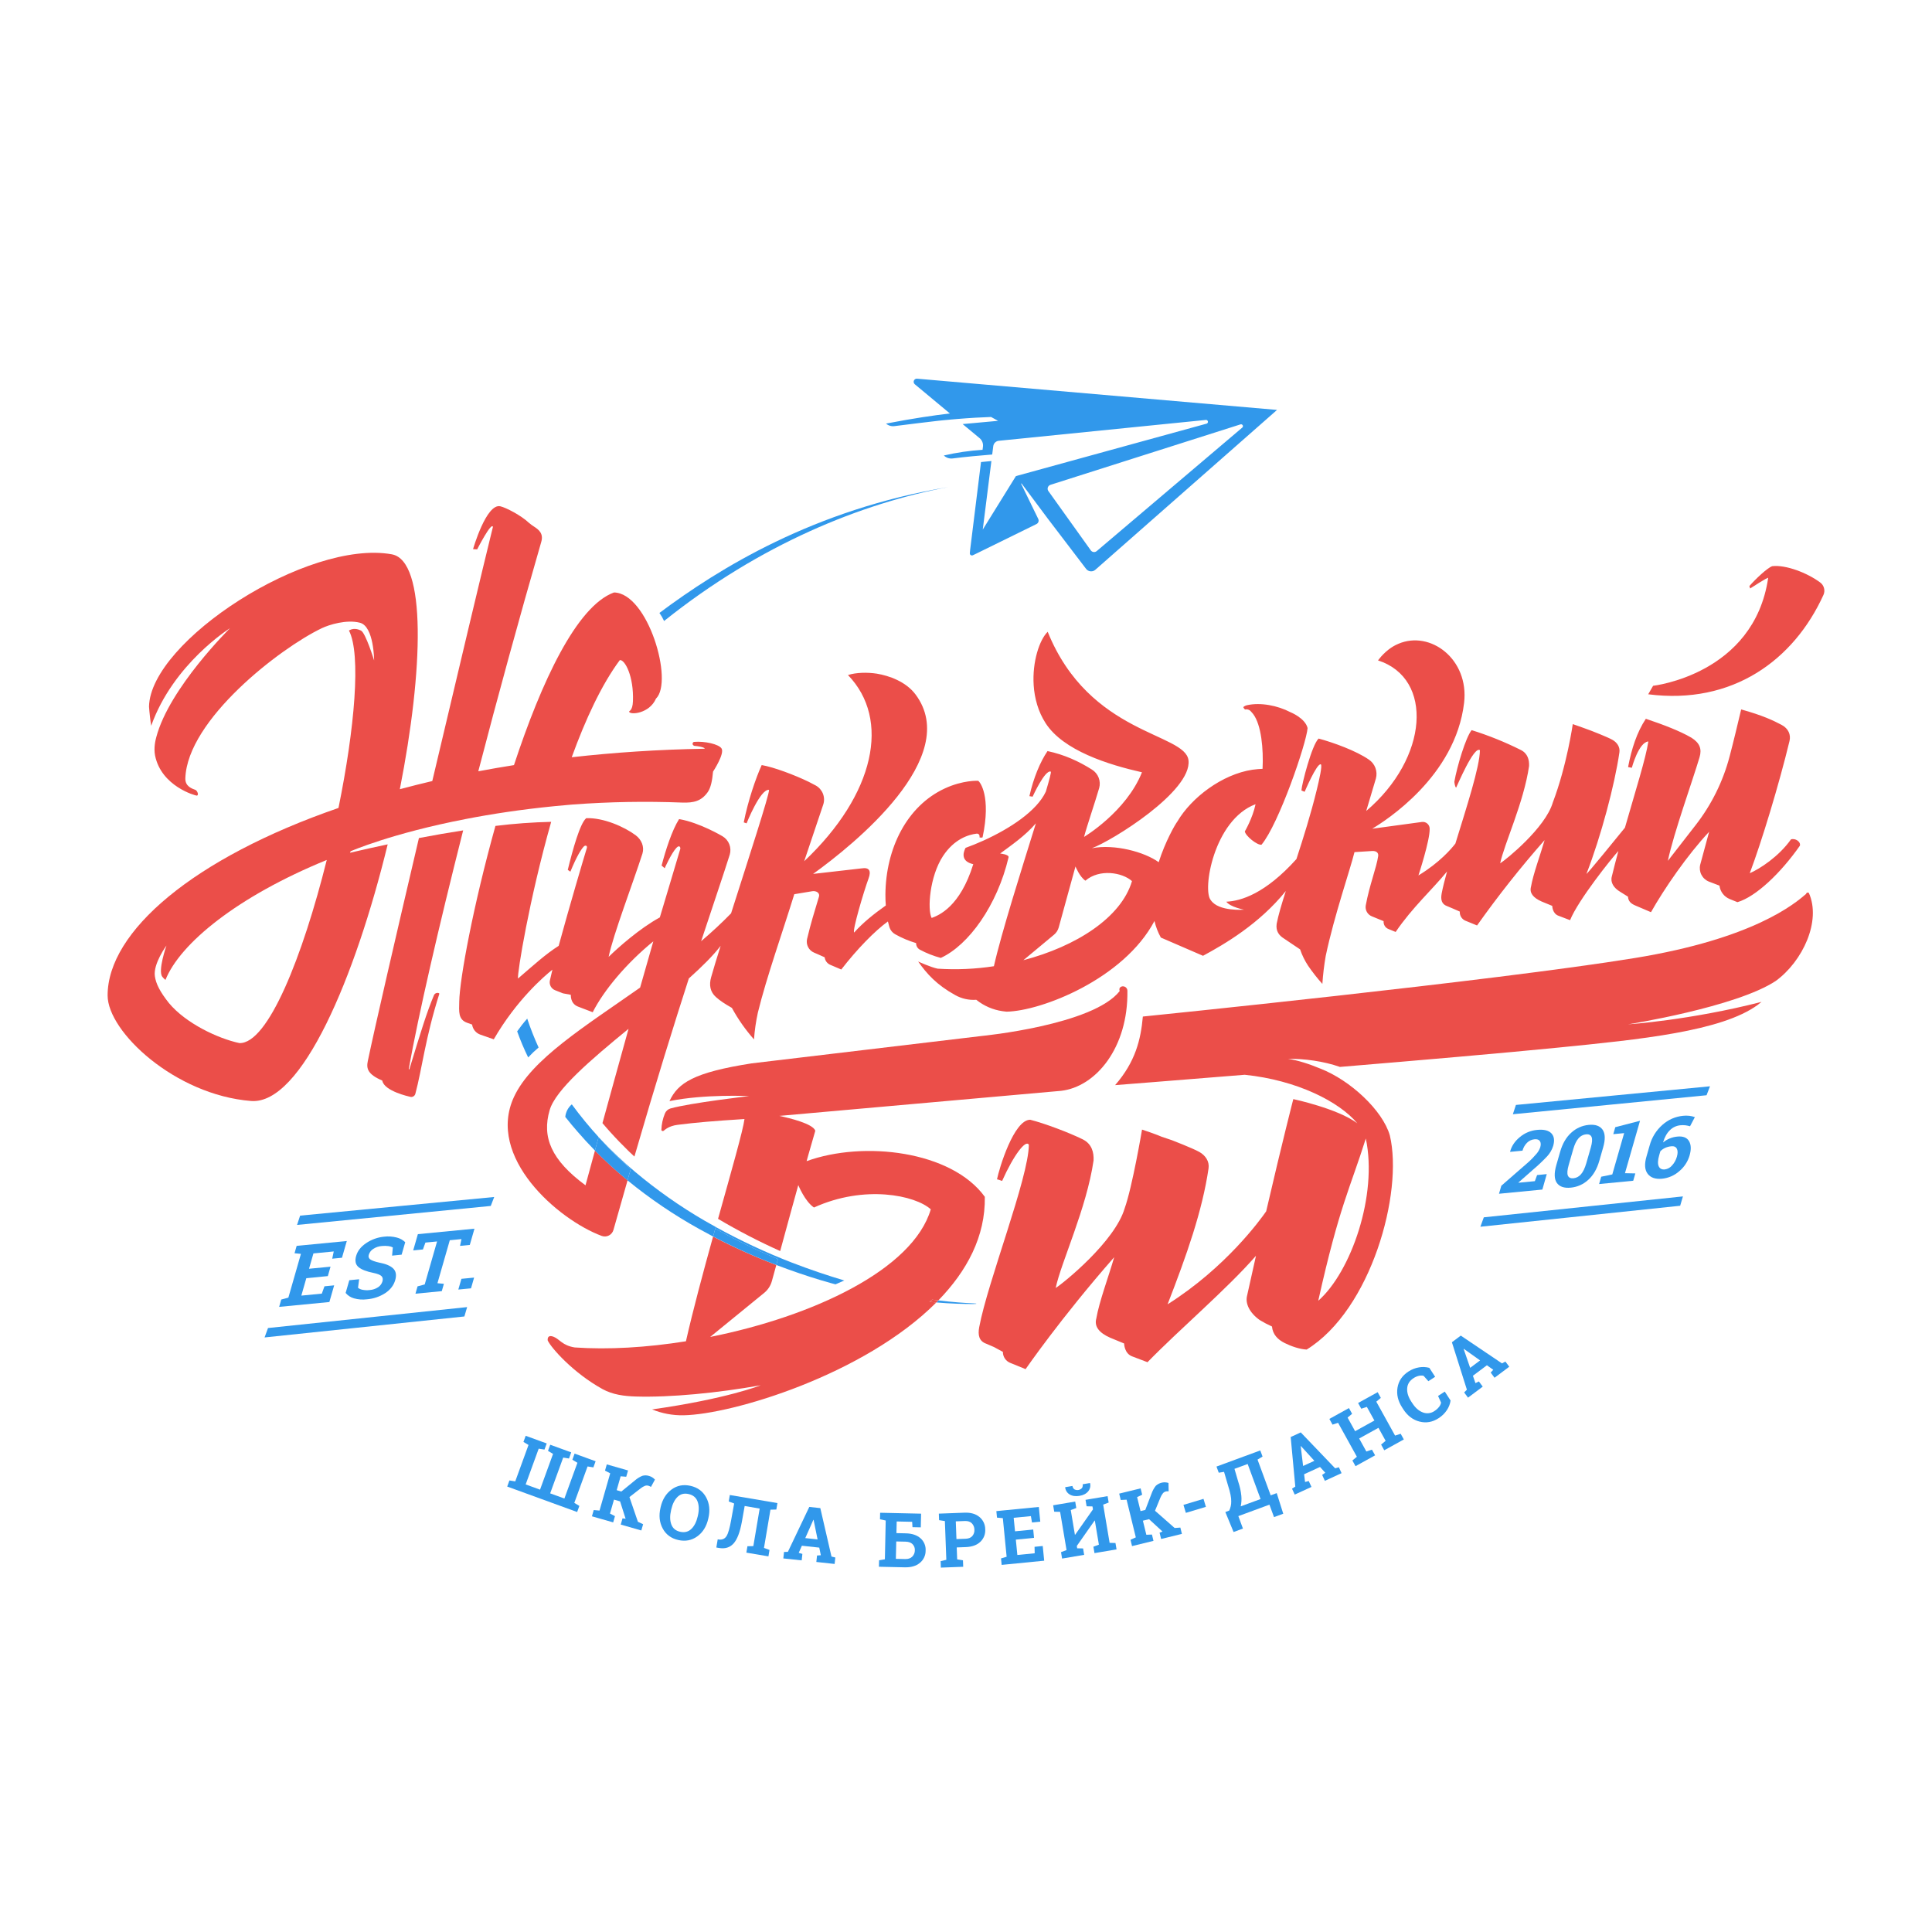 <?xml version="1.0" encoding="UTF-8"?> <svg xmlns="http://www.w3.org/2000/svg" width="360" height="360" viewBox="0 0 360 360" fill="none"> <path d="M339.151 108.524C339.504 108.778 339.759 109.145 339.874 109.565C339.99 109.984 339.959 110.43 339.787 110.829C334.257 123.008 322.818 131.391 307.12 129.369L307.392 128.894L307.504 128.702L307.595 128.543L308.033 127.787C308.033 127.787 326.816 125.699 329.471 107.697C329.548 107.413 326.116 109.654 326.116 109.654L325.97 109.208C327.109 107.901 329.305 105.827 330.227 105.498C332.765 105.203 336.761 106.749 339.151 108.524Z" fill="#EB4E49"></path> <path d="M337.048 166.374C339.406 171.594 335.923 179.122 330.875 182.792C323.468 187.682 303.355 190.872 303.355 190.872C303.355 190.872 314.848 190.12 328.237 186.685C328.013 186.865 327.781 187.058 327.535 187.238C320.808 192.181 305.616 193.685 290.33 195.206C280.186 196.216 264.499 197.57 249.676 198.806C246.616 197.726 242.945 197.249 239.995 197.296C241.865 197.575 244.009 198.275 246.013 199.112C251.593 201.272 257.637 206.899 258.973 211.558C261.53 222.239 255.475 244.091 243.476 251.471C242.134 251.402 240.578 250.846 239.398 250.263C238.06 249.599 237.157 248.643 237.014 247.174C236.229 246.822 235.466 246.42 234.73 245.972C232.826 244.624 232.05 242.912 232.351 241.54C232.936 238.9 233.497 236.386 234.034 233.996C228.526 240.296 219.869 247.615 213.818 253.827L211.048 252.774C209.471 252.254 209.462 250.337 209.462 250.337L206.87 249.268C204.807 248.357 203.864 247.18 204.283 245.668C204.807 242.582 206.594 237.809 207.611 234.265C197.639 245.615 191.159 255.06 191.102 255.119L188.222 253.944C187.818 253.779 187.474 253.495 187.234 253.131C186.993 252.767 186.869 252.339 186.875 251.903L185.218 251.003L183.778 250.384C182.446 249.916 182.177 248.803 182.464 247.286C184.055 238.775 191.665 219.497 191.712 213.313C191.15 212.267 188.879 215.235 186.731 220.05C185.97 219.767 185.806 219.748 185.774 219.762C186.173 217.757 188.906 208.647 191.964 208.647C194.624 209.32 199.164 211.023 201.754 212.301C203.462 213.154 203.844 214.749 203.77 216.236C202.463 225.203 197.724 235.172 196.712 239.996C198.172 239.08 207.75 231.334 209.563 225.158C210.988 221.198 212.803 210.483 212.803 210.483C213.685 210.764 215.733 211.487 216.458 211.817L218.365 212.458C218.365 212.458 222.233 213.95 223.473 214.646C224.636 215.298 225.385 216.425 225.197 217.706C224.029 225.671 221.12 233.869 217.562 243.041C228.414 236.189 234.869 227.254 235.933 225.715C239.027 212.368 240.989 204.802 240.989 204.802C240.989 204.802 249.314 206.577 252.914 209.313C249.573 205.303 241.723 201.28 231.935 200.268C218.122 201.389 207.786 202.198 207.786 202.198C211.55 197.878 212.57 193.754 212.954 189.418C212.954 189.418 278.33 182.801 304.631 178.513C326.723 174.913 334.403 168.406 336.522 166.585C336.666 166.234 336.882 166.293 337.048 166.374ZM245.638 242.377C251.758 237.001 256.744 222.664 254.498 212.148C251.576 221.44 249.575 224.696 245.638 242.377Z" fill="#EB4E49"></path> <path d="M134.28 176.247C132.874 178.081 130.788 180.144 128.352 182.324C125.627 190.773 122.279 201.519 118.213 215.507C117.873 215.192 117.536 214.878 117.201 214.556C116.033 213.42 114.888 212.243 113.781 211.017C113.288 210.477 112.773 209.882 112.26 209.277C113.675 204.129 115.403 197.858 117.12 191.707C110.077 197.467 103.53 203.067 102.425 206.84C100.936 211.908 102.724 216.158 109.099 220.865C109.099 220.865 109.785 218.345 110.865 214.385C111.783 215.318 112.718 216.221 113.67 217.094C114.555 217.908 115.455 218.696 116.37 219.459C116.55 219.618 116.748 219.776 116.938 219.931C116.091 222.872 115.215 225.952 114.31 229.171C114.249 229.393 114.142 229.601 113.996 229.78C113.85 229.96 113.669 230.107 113.464 230.213C113.258 230.319 113.033 230.381 112.802 230.395C112.572 230.41 112.341 230.376 112.123 230.297C103.964 227.261 90.559 215.609 95.774 204.392C99.014 197.404 108.869 191.338 119.275 184.023C120.159 180.896 120.996 177.96 121.735 175.408C116.724 179.49 112.5 184.547 110.444 188.613L107.713 187.569C106.983 187.288 106.36 186.651 106.358 185.367L104.896 185.094L103.435 184.514C103.091 184.38 102.804 184.13 102.625 183.807C102.446 183.483 102.385 183.108 102.454 182.745C102.569 182.192 102.733 181.485 102.933 180.682C101.356 181.942 96.246 186.341 92.005 193.662L89.512 192.791C89.108 192.651 88.751 192.403 88.479 192.073C88.208 191.744 88.032 191.345 87.973 190.922V190.91L87.073 190.591C85.327 189.984 85.545 188.467 85.573 186.647C85.642 182.421 88.203 168.635 92.316 153.898C95.764 153.471 99.231 153.217 102.704 153.137C98.577 167.717 96.384 181.292 96.516 182.34C99.565 179.723 101.631 177.818 104.101 176.243C106.03 169.144 108.86 159.582 109.355 157.991C109.465 157.521 109.04 157.471 108.784 157.732C108.342 158.18 107.478 159.501 106.282 162.423C106.282 162.423 105.796 162.092 105.796 162.088C106.714 158.342 108.066 153.426 109.234 152.456C112.447 152.334 116.359 154.076 118.449 155.637C119.548 156.454 120.097 157.797 119.709 159.057C117.93 164.595 114.267 174.146 113.409 178.299C115.137 176.6 119.194 172.991 122.949 170.946C122.949 170.946 123.787 168.136 124.61 165.4C125.231 163.337 126.009 160.742 126.756 158.2C126.829 157.941 126.64 157.345 126.036 157.989C125.091 158.987 123.85 161.786 123.85 161.786C123.671 161.609 123.48 161.444 123.278 161.292C124.016 158.466 125.206 154.724 126.538 152.625C130.379 153.277 134.638 155.828 134.638 155.828C135.209 156.168 135.651 156.689 135.894 157.308C136.137 157.927 136.167 158.61 135.979 159.248C134.697 163.312 132.948 168.397 130.645 175.383C132.58 173.734 134.456 172.008 136.225 170.188C139.516 159.861 143.375 148.021 143.298 147.18C141.678 146.959 139.113 153.419 139.113 153.419L138.587 153.239C139.368 149.24 140.835 144.974 141.93 142.56C144.19 142.943 148.05 144.405 150.654 145.661L152.01 146.369C152.612 146.704 153.08 147.236 153.336 147.876C153.591 148.516 153.618 149.225 153.412 149.882L149.85 160.479C163.067 147.987 165.983 134.019 158.005 125.784C159.514 125.301 161.62 125.256 163.375 125.525C165.672 125.904 168.804 127.008 170.586 129.386C179.35 141.066 159.125 157.367 151.506 162.842L160.506 161.814C162.018 161.562 162.352 162.293 161.845 163.683C160.945 166.134 158.799 173.39 159.154 173.763C160.833 171.894 162.873 170.264 165.058 168.723C165.006 168.075 164.977 167.396 164.984 166.673C165.051 158.099 168.971 150.203 176.022 146.928C179.469 145.323 182.264 145.488 182.264 145.488C182.59 145.658 184.728 148.343 183.087 156.029C183.054 156.046 183.02 156.058 182.984 156.065C182.831 156.096 182.672 156.086 182.523 156.036C182.615 155.316 182.068 155.325 181.983 155.336C180.498 155.516 177.832 156.301 175.712 159.516C173.221 163.296 172.774 169.513 173.601 171.05C174.943 170.553 178.887 168.982 181.355 161.03C179.08 160.513 179.409 158.983 179.915 157.989C180.995 157.599 182.109 157.145 183.24 156.636C188.143 154.418 193.194 151.135 194.877 147.504C195.544 145.265 195.913 143.861 195.802 143.782C194.722 143.357 192.411 148.449 192.411 148.449L191.815 148.35C192.565 144.983 193.824 141.957 195.19 139.953C198.329 140.616 201.022 141.856 203.47 143.402C204.035 143.753 204.472 144.278 204.715 144.897C204.957 145.517 204.993 146.199 204.816 146.84C204.021 149.578 202.518 153.954 201.997 155.946C201.997 155.946 209.856 151.266 212.787 143.906C206.548 142.495 198.142 139.881 194.833 134.75C194.149 133.682 193.618 132.524 193.257 131.308C192.903 130.127 192.686 128.908 192.61 127.677C192.326 123.289 193.71 119.181 195.222 117.722C203.014 137.01 220.863 136.515 221.459 141.676C222.123 147.436 207.192 156.692 203.446 158.056C207.689 157.224 213.3 158.762 215.906 160.659C217.134 156.792 218.982 153.596 219.378 153.088C222.012 148.599 227.741 144.268 233.384 143.426C233.998 143.341 234.756 143.276 235.26 143.26C235.44 139.577 235.044 135.092 233.506 133.045C233.326 132.849 233.164 132.624 232.966 132.435C232.834 132.323 232.676 132.243 232.507 132.203C232.338 132.162 232.162 132.162 231.993 132.203C231.847 132.086 231.734 131.933 231.665 131.76C231.869 131.578 232.117 131.454 232.385 131.4C234.905 130.845 238.062 131.468 240.429 132.696C240.429 132.696 243.192 133.792 243.651 135.662C243.423 138.593 238.251 153.601 235.065 157.397C234.293 157.554 232.057 155.75 231.957 154.92C231.957 154.92 233.397 152.483 233.955 149.853C226.148 152.773 223.988 165.956 225.621 167.738C227.079 169.898 231.813 169.502 231.813 169.502C231.813 169.502 229.293 169.05 228.499 168.019C231.256 167.893 235.765 166.523 241.57 160.076C242.868 156.096 244.27 151.65 245.365 147.152C245.8 145.366 246.456 142.522 246.101 142.419C245.37 142.203 243.1 147.54 243.1 147.54L242.501 147.296C242.548 146.18 244.44 138.789 245.707 137.619C248.457 138.362 252.698 139.896 255.067 141.539C255.627 141.916 256.055 142.459 256.29 143.092C256.525 143.725 256.556 144.416 256.377 145.067L254.577 151.113C266.162 141.278 267.195 126.414 256.77 123.055C256.827 122.978 256.887 122.904 256.95 122.828C257.472 122.155 258.077 121.551 258.75 121.028C259.301 120.598 259.906 120.242 260.55 119.97C266.524 117.396 273.769 122.834 272.813 130.961C271.193 144.702 258.159 152.935 255.697 154.42L264.958 153.16C265.137 153.136 265.32 153.151 265.493 153.203C265.667 153.256 265.827 153.345 265.963 153.464C266.1 153.583 266.209 153.73 266.284 153.895C266.359 154.06 266.398 154.239 266.398 154.42C266.468 156.56 264.303 163.125 264.303 163.125C268.263 160.731 270.478 158.114 271.191 157.185C273.259 150.456 275.74 142.855 275.761 139.786C274.638 138.927 271.474 146.55 271.323 146.775C271.051 146.509 271 145.656 271 145.652C271.477 142.905 273.114 137.388 274.219 136.051C277.367 137.034 280.431 138.27 283.381 139.746C284.682 140.398 284.974 141.613 284.918 142.749C283.921 149.589 280.305 157.194 279.534 160.869C280.647 160.169 287.953 154.263 289.337 149.551C291.969 142.623 293.063 134.926 293.063 134.926C293.738 135.138 296.542 136.177 296.542 136.177C296.542 136.177 299.494 137.316 300.441 137.849C301.327 138.344 301.899 139.205 301.755 140.189C300.866 146.266 298.335 155.81 295.623 162.806C295.443 163.265 301.615 155.666 302.783 154.226C304.75 147.351 306.685 141.266 307.144 138.161C305.344 138.296 304.066 143.064 304.066 143.064C304.066 143.064 303.37 142.938 303.37 142.934C304.014 139.543 305.006 136.454 306.678 133.934C310.001 135.052 313.021 136.206 315.18 137.466C316.756 138.463 317.138 139.579 316.683 141.116C315.354 145.589 311.873 155.201 310.78 160.407L315.964 153.736C318.91 149.952 321.059 145.61 322.281 140.972C323.02 138.168 323.721 135.212 324.441 132.19C328.473 133.311 330.431 134.255 331.972 135.07C333.241 135.743 333.734 136.892 333.448 138.083C331.479 146.235 328.228 156.913 326.043 162.711C327.913 161.897 331.443 159.62 333.718 156.411C334.508 156.13 335.592 156.846 335.383 157.583C331.821 162.675 327.205 167.083 323.746 168.107L322.306 167.522C321.797 167.315 321.353 166.977 321.019 166.542C320.684 166.106 320.471 165.59 320.401 165.045V165.027L318.42 164.268C317.818 164.024 317.324 163.572 317.029 162.995C316.733 162.417 316.656 161.752 316.81 161.121L318.472 154.991C314.413 159.311 310.087 165.623 307.636 169.972L304.738 168.734C303.924 168.393 303.402 167.951 303.355 167.085C303.355 167.085 302.275 166.404 301.915 166.185C300.7 165.465 300.036 164.439 300.339 163.319C300.72 161.733 301.134 160.148 301.561 158.573C300.301 159.924 294.058 167.735 292.561 171.461L290.449 170.656C289.245 170.26 289.238 168.797 289.238 168.797L287.258 167.983C285.685 167.288 284.965 166.392 285.278 165.238C285.678 162.882 287.04 159.242 287.816 156.54C283.343 161.617 279.141 166.927 275.229 172.447L273.025 171.547C272.704 171.403 272.435 171.164 272.254 170.863C272.073 170.561 271.988 170.211 272.012 169.86L270.752 169.308L269.64 168.84C268.626 168.48 268.421 167.634 268.635 166.476C268.849 165.35 269.202 163.956 269.636 162.389C266.9 165.742 263.136 169.117 260.06 173.657L258.706 173.104C258.422 172.99 258.183 172.787 258.022 172.525C257.862 172.264 257.79 171.958 257.817 171.653V171.644L255.623 170.744C255.234 170.588 254.909 170.305 254.702 169.94C254.495 169.576 254.417 169.152 254.482 168.737C255.186 164.892 256.485 161.703 256.804 159.512C256.892 158.888 256.444 158.537 255.688 158.571L252.387 158.78C251.632 161.906 248.607 170.615 247.03 178.117C246.729 179.845 246.52 181.587 246.403 183.337C245.445 182.264 244.555 181.131 243.741 179.944C243.119 178.998 242.619 177.976 242.254 176.904L239.229 174.868C238.345 174.317 237.691 173.513 237.889 172.127C238.185 170.575 238.807 168.483 239.592 166.028C234.648 172.17 228.168 175.937 224.163 178.099L216.307 174.701C215.769 173.732 215.369 172.692 215.119 171.612C209.412 182.412 194.031 188.406 187.547 188.51C187.291 188.484 187.038 188.453 186.786 188.418C185.01 188.161 183.336 187.434 181.936 186.312L181.92 186.296C180.55 186.395 179.18 186.089 177.982 185.416C174.533 183.508 172.702 181.465 171.082 179.163C171.082 179.163 173.408 180.228 174.711 180.497C178.213 180.726 181.729 180.574 185.198 180.041C186.597 173.831 190.384 161.888 193.023 153.412C191.023 155.752 188.37 157.552 186.363 159.039C186.363 159.039 188.06 159.201 187.929 159.759C185.821 168.703 180.493 176.115 175.303 178.493C173.946 178.135 172.636 177.619 171.399 176.956C171.182 176.836 171.002 176.659 170.879 176.443C170.756 176.227 170.695 175.982 170.703 175.734C169.351 175.331 168.048 174.781 166.816 174.092C166.301 173.811 165.914 173.34 165.736 172.78C165.636 172.451 165.538 172.089 165.448 171.7C163.026 173.448 159.728 176.816 156.758 180.655L154.652 179.755C154.384 179.629 154.153 179.436 153.98 179.196C153.808 178.955 153.699 178.674 153.666 178.38L152.46 177.84L151.693 177.509C151.213 177.307 150.819 176.943 150.58 176.48C150.34 176.018 150.271 175.486 150.382 174.978C151.183 171.639 151.603 170.462 152.607 167.058C152.809 166.379 152.067 165.947 151.358 166.064L148.003 166.624C145.897 173.464 142.804 182.172 141.217 188.687C140.857 190.33 140.616 191.998 140.497 193.676C138.907 191.881 137.525 189.912 136.377 187.806C135.021 187.031 134.193 186.492 133.398 185.781C132.337 184.838 132.085 183.553 132.516 182.068C132.958 180.498 133.57 178.491 134.28 176.247ZM210.936 164.187C209.104 162.533 204.829 161.865 202.251 164.102C201.171 163.382 200.399 161.453 200.399 161.453C199.931 163.091 198.016 170.177 197.28 172.805C197.134 173.337 196.83 173.811 196.407 174.164L190.693 178.92C200.509 176.344 208.913 171 210.929 164.181L210.936 164.187Z" fill="#EB4E49"></path> <path d="M318.632 202.416L317.991 204.084L281.899 207.623L282.47 205.89L318.632 202.416Z" fill="#3198EB"></path> <path d="M315.815 208.156L314.915 209.86C314.63 209.78 314.34 209.72 314.046 209.68C313.725 209.645 313.402 209.645 313.081 209.68C312.362 209.754 311.689 210.072 311.175 210.58C310.61 211.117 310.186 211.867 309.902 212.83L309.915 212.865C310.273 212.566 310.674 212.324 311.105 212.145C311.564 211.952 312.049 211.831 312.545 211.785C313.601 211.682 314.327 211.965 314.721 212.625C315.115 213.286 315.153 214.18 314.831 215.298C314.499 216.45 313.827 217.475 312.903 218.239C312.011 219.028 310.894 219.516 309.71 219.634C308.463 219.754 307.563 219.445 307.01 218.707C306.457 217.969 306.39 216.887 306.81 215.46L307.382 213.462C307.779 211.958 308.616 210.607 309.787 209.583C310.846 208.64 312.176 208.056 313.587 207.915C313.985 207.87 314.386 207.87 314.784 207.915C315.135 207.959 315.481 208.039 315.815 208.156ZM312.46 215.548C312.643 214.918 312.643 214.422 312.46 214.06C312.28 213.7 311.931 213.541 311.432 213.592C311.024 213.626 310.625 213.73 310.253 213.901C309.925 214.052 309.629 214.264 309.38 214.526L309.161 215.284C308.903 216.184 308.875 216.857 309.073 217.309C309.271 217.761 309.656 217.96 310.217 217.906C310.75 217.834 311.235 217.563 311.576 217.149C311.992 216.691 312.294 216.143 312.46 215.548Z" fill="#3198EB"></path> <path d="M313.589 222.934L313.076 224.674L275.847 228.584L276.486 226.831L313.589 222.934Z" fill="#3198EB"></path> <path d="M305.592 208.843L302.789 218.608L304.722 218.648L304.33 220.014L297.969 220.63L298.361 219.265L300.428 218.837L302.636 211.142L300.613 211.334L300.986 210.033L305.592 208.843Z" fill="#3198EB"></path> <path d="M298.62 210.499C299.118 211.219 299.152 212.325 298.721 213.817L298.001 216.324C297.568 217.828 296.882 219.003 295.944 219.85C295.049 220.677 293.907 221.186 292.695 221.301C291.46 221.421 290.593 221.126 290.095 220.415C289.6 219.71 289.568 218.601 289.998 217.098L290.718 214.594C291.149 213.093 291.835 211.916 292.777 211.064C293.673 210.233 294.817 209.72 296.034 209.606C297.258 209.488 298.118 209.788 298.62 210.499ZM296.426 213.813C296.683 212.912 296.731 212.265 296.572 211.873C296.41 211.484 296.062 211.313 295.533 211.365C294.989 211.422 294.487 211.688 294.135 212.107C293.74 212.549 293.412 213.224 293.152 214.13L292.302 217.089C292.039 218.003 291.989 218.659 292.147 219.044C292.306 219.429 292.659 219.602 293.199 219.553C293.741 219.494 294.239 219.228 294.588 218.81C294.984 218.365 295.308 217.688 295.576 216.77L296.426 213.813Z" fill="#3198EB"></path> <path d="M289.069 211.169C289.591 211.709 289.707 212.489 289.418 213.509C289.193 214.24 288.805 214.911 288.282 215.471C287.46 216.341 286.589 217.165 285.674 217.937L282.936 220.35V220.386L285.996 220.093L286.417 218.957L288.217 218.777L287.395 221.657L279.316 222.438L279.747 220.948L284.704 216.628C285.284 216.116 285.825 215.562 286.324 214.97C286.626 214.618 286.858 214.211 287.006 213.771C287.141 213.293 287.121 212.913 286.941 212.636C286.761 212.358 286.423 212.241 285.931 212.29C285.401 212.334 284.904 212.566 284.531 212.945C284.13 213.353 283.842 213.858 283.694 214.41L281.388 214.634V214.589C281.652 213.564 282.252 212.664 283.188 211.889C284.106 211.113 285.242 210.641 286.439 210.537C287.672 210.42 288.54 210.629 289.069 211.169Z" fill="#3198EB"></path> <path d="M280.508 253.703L281.228 254.669L278.487 256.725L277.767 255.758L278.251 255.24L277.065 254.399L274.455 256.354L274.93 257.727L275.566 257.407L276.286 258.377L273.544 260.433L272.824 259.463L273.335 258.95L270.54 250.11L272.194 248.87L279.877 254.05L280.508 253.703ZM273.944 254.88L275.792 253.494L272.759 251.334L272.727 251.357L273.944 254.88Z" fill="#3198EB"></path> <path d="M269.213 259.303L270.293 260.97C270.201 261.61 269.965 262.222 269.604 262.759C269.202 263.363 268.676 263.874 268.061 264.26C266.931 264.997 265.75 265.207 264.517 264.892C263.282 264.58 262.267 263.812 261.47 262.579L261.29 262.296C260.491 261.07 260.199 259.83 260.404 258.576C260.609 257.321 261.283 256.322 262.42 255.579C263.023 255.175 263.706 254.905 264.422 254.787C265.059 254.679 265.713 254.711 266.337 254.878L267.417 256.547L266.157 257.366L265.257 256.354C264.964 256.297 264.661 256.302 264.37 256.369C264.016 256.456 263.681 256.604 263.38 256.808C262.645 257.288 262.254 257.923 262.206 258.712C262.158 259.502 262.416 260.325 262.98 261.18L263.174 261.475C263.732 262.336 264.383 262.905 265.126 263.184C265.485 263.323 265.874 263.371 266.257 263.322C266.64 263.273 267.005 263.13 267.318 262.905C267.631 262.706 267.908 262.456 268.137 262.165C268.332 261.932 268.464 261.653 268.52 261.355L267.962 260.116L269.213 259.303Z" fill="#3198EB"></path> <path d="M260.996 267.161L261.583 268.22L257.935 270.238L257.35 269.179L258.192 268.475L256.853 266.054L253.26 268.043L254.601 270.464L255.643 270.124L256.232 271.181L252.583 273.199L251.998 272.142L252.833 271.442L249.334 265.12L248.297 265.46L247.707 264.393L251.356 262.375L251.946 263.441L251.104 264.143L252.506 266.684L256.1 264.694L254.693 262.154L253.652 262.494L253.062 261.43L254.003 260.906L255.764 259.934L256.709 259.411L257.297 260.474L256.453 261.18L259.952 267.5L260.996 267.161Z" fill="#3198EB"></path> <path d="M249.48 273.402L249.982 274.502L246.867 275.929L246.363 274.828L246.946 274.426L245.967 273.346L243 274.707L243.18 276.147L243.866 275.967L244.372 277.069L241.254 278.494L240.75 277.396L241.36 277.002L240.5 267.77L242.377 266.906L248.787 273.6L249.48 273.402ZM244.914 272.2L242.404 269.449L242.368 269.467L242.815 273.163L244.914 272.2Z" fill="#3198EB"></path> <path d="M237.9 278.219L239.115 282.06L237.396 282.693L236.541 280.371L230.747 282.506L231.604 284.826L229.858 285.469L228.323 281.747L229.043 281.478C229.301 280.95 229.431 280.369 229.421 279.781C229.44 279.061 229.241 278.091 228.845 276.867L228.085 274.259L227.097 274.417L226.674 273.274L234.835 270.268L235.258 271.409L234.322 271.974L236.775 278.634L237.9 278.219ZM234.889 279.327L232.484 272.797L230.027 273.697L230.747 276.161C231.029 276.991 231.216 277.851 231.305 278.723C231.367 279.379 231.329 280.04 231.19 280.685L234.889 279.327Z" fill="#3198EB"></path> <path d="M237.96 76.383L204.093 106.175C203.971 106.281 203.828 106.362 203.673 106.411C203.519 106.459 203.356 106.476 203.194 106.459C203.033 106.442 202.877 106.392 202.736 106.312C202.595 106.232 202.472 106.124 202.374 105.995L195.228 96.621L190.368 90.108C190.361 90.098 190.35 90.092 190.338 90.089C190.326 90.087 190.313 90.089 190.303 90.095C190.292 90.101 190.284 90.111 190.28 90.123C190.276 90.135 190.277 90.147 190.282 90.159L193.464 96.698C193.544 96.868 193.555 97.062 193.494 97.24C193.432 97.417 193.304 97.564 193.137 97.648L181.849 103.192L181.273 103.466C181.21 103.495 181.14 103.508 181.071 103.502C181.002 103.496 180.935 103.471 180.878 103.431C180.822 103.391 180.776 103.337 180.747 103.274C180.718 103.211 180.706 103.141 180.713 103.072L180.769 102.476L182.797 86.096L184.732 85.907L183.123 98.676L189.252 88.792L189.322 88.706L224.872 78.93C224.945 78.896 225.004 78.84 225.041 78.769C225.077 78.697 225.089 78.616 225.075 78.538C225.06 78.459 225.02 78.387 224.96 78.334C224.9 78.281 224.824 78.249 224.745 78.244L186.106 82.134C185.846 82.16 185.603 82.274 185.417 82.457C185.23 82.639 185.112 82.879 185.08 83.138L184.882 84.692C182.599 84.872 179.746 85.142 177.522 85.424C177.222 85.463 176.918 85.434 176.632 85.338C176.346 85.243 176.085 85.084 175.869 84.874C178.242 84.325 180.655 83.971 183.085 83.815L183.161 83.219C183.197 82.925 183.159 82.627 183.049 82.352C182.94 82.077 182.763 81.833 182.535 81.644L179.372 79.02L185.978 78.417L184.671 77.697C183.075 77.746 180.702 77.877 178.252 78.082C177.086 78.174 176.006 78.278 174.913 78.397C174.874 78.397 174.838 78.397 174.8 78.41C172.496 78.66 170.106 78.977 166.659 79.403C166.38 79.438 166.098 79.414 165.83 79.332C165.561 79.251 165.313 79.114 165.102 78.93C170.17 77.947 174.118 77.377 177.003 77.046L170.46 71.602C170.363 71.522 170.294 71.413 170.264 71.291C170.233 71.17 170.242 71.041 170.29 70.925C170.338 70.809 170.421 70.711 170.529 70.645C170.636 70.58 170.762 70.551 170.887 70.562L237.96 76.383ZM231.48 79.675C231.542 79.623 231.583 79.551 231.598 79.472C231.613 79.392 231.599 79.311 231.56 79.24C231.521 79.169 231.459 79.114 231.384 79.084C231.309 79.055 231.226 79.052 231.149 79.076L195.736 90.342C195.622 90.379 195.519 90.441 195.434 90.525C195.35 90.609 195.286 90.712 195.249 90.825C195.211 90.938 195.201 91.058 195.218 91.176C195.236 91.294 195.281 91.406 195.351 91.503L203.253 102.55C203.313 102.635 203.391 102.707 203.48 102.761C203.57 102.814 203.67 102.849 203.774 102.862C203.878 102.875 203.983 102.866 204.083 102.836C204.183 102.806 204.276 102.756 204.356 102.688L231.48 79.675Z" fill="#3198EB"></path> <path d="M224.254 279.29L220.519 280.409L220.965 281.899L224.7 280.78L224.254 279.29Z" fill="#3198EB"></path> <path d="M219.943 284.643L220.231 285.818L216.358 286.767L216.07 285.593L216.61 285.375L214.11 283.077L212.961 283.359L213.604 285.982L214.648 285.941L214.934 287.116L210.938 288.095L210.654 286.92L211.642 286.464L209.925 279.444L208.834 279.497L208.546 278.314L212.538 277.337L212.828 278.517L211.885 278.964L212.522 281.572L213.406 281.36L214.59 278.271C214.767 277.771 215.021 277.303 215.344 276.883C215.581 276.657 215.86 276.481 216.166 276.366C216.472 276.251 216.798 276.199 217.125 276.213C217.331 276.225 217.535 276.263 217.731 276.327L217.76 277.88H217.452C217.379 277.884 217.307 277.895 217.236 277.914C217.033 277.964 216.85 278.073 216.709 278.228C216.513 278.472 216.354 278.743 216.237 279.034L215.22 281.505L218.876 284.717L219.943 284.643Z" fill="#3198EB"></path> <path d="M210.075 184.603C210.242 195.223 204.192 202.529 197.702 203.261L145.217 207.931C147.197 208.35 151.487 209.398 151.92 210.697C150.66 215.017 150.3 216.362 150.3 216.362C160.944 212.506 177.3 214.447 183.505 223.007C183.638 230.387 180.17 236.837 174.845 242.312C174.471 242.267 174.084 242.219 173.688 242.167L173.191 242.575C173.623 242.621 174.05 242.66 174.471 242.694C161.03 256.18 136.394 263.574 127.349 263.716C125.347 263.752 123.358 263.38 121.504 262.624C135.364 260.674 141.754 258.124 141.754 258.124C133.71 259.564 124.87 260.415 118.471 260.219C116.338 260.154 114.178 259.891 112.259 258.831C106.816 255.82 102.719 251.19 102.062 249.784C102.062 249.784 101.843 248.569 103.18 249.098C104.276 249.529 104.762 250.709 107.099 251.078C113.346 251.516 120.527 251.091 127.815 249.926C129.113 244.177 131.017 237.101 132.871 230.411C136.691 232.409 140.626 234.179 144.656 235.71C144.328 236.9 144.042 237.942 143.822 238.73C143.59 239.567 143.108 240.314 142.442 240.871L132.331 249.12C151.443 245.293 170.111 236.599 173.439 225.338C170.549 222.73 161.108 220.711 151.67 225.002C149.967 223.855 148.749 220.826 148.749 220.826C148.247 222.581 146.684 228.319 145.376 233.113C141.405 231.335 137.54 229.332 133.798 227.113C136.282 218.214 138.478 210.553 138.723 208.516C132.866 208.89 129.757 209.153 126.254 209.596C124.616 209.806 123.9 210.523 123.696 210.676C123.663 210.709 123.623 210.733 123.578 210.746C123.533 210.76 123.486 210.761 123.44 210.751C123.394 210.742 123.352 210.72 123.316 210.69C123.281 210.659 123.254 210.62 123.237 210.577C123.267 209.517 123.489 208.471 123.894 207.491C123.984 207.263 124.125 207.059 124.307 206.895C124.489 206.731 124.706 206.611 124.942 206.545C128.67 205.497 139.587 204.239 139.587 204.239C139.587 204.239 131.327 203.836 124.746 205.175C126.328 201.785 129.235 199.834 140.064 198.142L182.963 193.034C182.963 193.034 203.679 191.023 208.637 184.669C208.493 184.239 208.651 183.985 208.908 183.856C209.034 183.8 209.171 183.777 209.308 183.788C209.445 183.798 209.576 183.843 209.692 183.916C209.807 183.99 209.903 184.092 209.97 184.211C210.036 184.331 210.073 184.465 210.075 184.603Z" fill="#EB4E49"></path> <path d="M207.851 287.516L208.053 288.707L203.941 289.4L203.74 288.207L204.762 287.824L204.008 283.34L203.965 283.333L200.646 288.068L200.719 288.504L201.817 288.529L202.017 289.723L197.904 290.414L197.706 289.219L198.736 288.837L197.537 281.713L196.439 281.686L196.239 280.487L197.303 280.309L199.287 279.974L200.349 279.796L200.55 280.996L199.522 281.38L200.293 285.973L200.338 285.98L203.659 281.252L203.567 280.701L202.473 280.674L202.271 279.473L203.328 279.295L205.327 278.962L206.384 278.782L206.584 279.981L205.563 280.364L206.76 287.487L207.851 287.516Z" fill="#3198EB"></path> <path d="M203.121 276.381C203.185 276.644 203.186 276.919 203.123 277.182C203.061 277.445 202.937 277.69 202.761 277.897C202.401 278.332 201.861 278.617 201.141 278.732C200.421 278.847 199.811 278.766 199.323 278.474C199.089 278.338 198.89 278.147 198.744 277.918C198.598 277.689 198.509 277.429 198.484 277.159V277.117L199.834 276.889C199.866 277.13 199.989 277.35 200.176 277.504C200.407 277.636 200.676 277.684 200.938 277.64C201.201 277.597 201.44 277.465 201.616 277.267C201.746 277.059 201.789 276.809 201.739 276.57L203.094 276.341L203.121 276.381Z" fill="#3198EB"></path> <path d="M194.299 288.074L194.569 290.812L186.644 291.595L186.525 290.389L187.572 290.077L186.865 282.888L185.776 282.787L185.657 281.576L186.725 281.47L193.57 280.798L193.84 283.543L192.299 283.695L192.092 282.507L188.886 282.822L189.135 285.338L192.526 285.007L192.677 286.553L189.286 286.888L189.569 289.748L192.801 289.429L192.774 288.225L194.299 288.074Z" fill="#3198EB"></path> <path d="M183.582 284.94C183.615 285.376 183.551 285.814 183.393 286.221C183.236 286.629 182.989 286.996 182.671 287.297C182.027 287.907 181.127 288.234 179.971 288.276L178.272 288.341L178.355 290.569L179.435 290.738L179.48 291.946L175.315 292.103L175.272 290.895L176.334 290.646L176.064 283.428L174.984 283.261L174.94 282.044L176.008 282.005L179.727 281.866C180.879 281.823 181.798 282.084 182.486 282.651C182.827 282.927 183.102 283.276 183.292 283.672C183.481 284.068 183.581 284.501 183.582 284.94ZM181.177 286.215C181.459 285.887 181.598 285.461 181.566 285.03C181.566 284.588 181.395 284.163 181.089 283.844C180.79 283.54 180.358 283.4 179.795 283.418L178.098 283.484L178.22 286.785L179.919 286.724C180.483 286.704 180.9 286.537 181.177 286.218V286.215Z" fill="#3198EB"></path> <path d="M181.278 242.851C182.158 242.883 182.158 242.975 181.278 242.987C179.748 242.987 177.255 242.93 174.478 242.694C174.604 242.568 174.728 242.442 174.852 242.312C177.559 242.64 179.734 242.791 181.278 242.851Z" fill="#3198EB"></path> <path d="M178.244 78.077C177.12 78.168 175.985 78.273 174.896 78.385C175.997 78.273 177.077 78.168 178.244 78.077Z" fill="#3198EB"></path> <path d="M174.851 242.312C174.726 242.442 174.602 242.568 174.476 242.694C174.055 242.659 173.628 242.62 173.196 242.575L173.693 242.167C174.089 242.219 174.476 242.267 174.851 242.312Z" fill="#EB4E49"></path> <path d="M171.513 286.625C171.839 286.908 172.095 287.263 172.263 287.662C172.43 288.06 172.503 288.492 172.477 288.923C172.484 289.364 172.39 289.8 172.202 290.199C172.015 290.598 171.74 290.949 171.397 291.226C170.703 291.8 169.777 292.07 168.62 292.048L163.774 291.942L163.805 290.732L164.885 290.552L165.04 283.327L163.974 283.097L164.001 281.88L171.631 282.049L171.576 284.6L170.028 284.567L169.965 283.568L167.085 283.503L167.036 285.674L168.766 285.714C169.932 285.737 170.848 286.04 171.513 286.625ZM170.469 288.867C170.48 288.658 170.448 288.448 170.374 288.252C170.299 288.056 170.184 287.877 170.037 287.728C169.74 287.431 169.306 287.276 168.732 287.266L167.004 287.228L166.932 290.468L168.663 290.506C169.228 290.52 169.668 290.372 169.983 290.061C170.139 289.905 170.263 289.718 170.347 289.513C170.43 289.308 170.472 289.089 170.469 288.867Z" fill="#3198EB"></path> <path d="M157.32 238.599L155.682 239.319C155.376 239.238 155.069 239.153 154.759 239.069C152.271 238.374 149.691 237.547 147.019 236.587C146.24 236.306 145.453 236.015 144.657 235.714C144.755 235.354 144.855 234.994 144.96 234.608C140.958 232.952 137.059 231.058 133.283 228.937L133.429 228.668C137.974 231.175 142.68 233.375 147.518 235.255C150.938 236.572 154.226 237.677 157.32 238.599Z" fill="#3198EB"></path> <path d="M155.651 290.216L155.52 291.42L152.113 291.048L152.242 289.847L152.951 289.798L152.658 288.375L149.418 288.024L148.831 289.348L149.51 289.55L149.382 290.752L145.962 290.392L146.092 289.186L146.812 289.161L150.799 280.793L152.854 281.016L154.935 290.041L155.651 290.216ZM152.346 286.848L151.599 283.198H151.56L150.05 286.6L152.346 286.848Z" fill="#3198EB"></path> <path d="M176.722 90.756C160.531 93.78 141.599 101.417 123.741 115.715C123.501 115.187 123.211 114.683 122.875 114.21C133.945 105.937 151.641 94.932 176.722 90.756Z" fill="#3198EB"></path> <path d="M144.863 280.08L144.659 281.28L143.561 281.306L142.357 288.43L143.387 288.812L143.185 290.007L139.074 289.312L139.275 288.12L140.373 288.095L141.554 281.102L138.759 280.62L138.23 283.601C137.878 285.521 137.364 286.856 136.687 287.607C136.01 288.359 135.104 288.636 133.969 288.441L133.478 288.356L133.735 286.832L134.001 286.877C134.628 286.931 135.081 286.709 135.389 286.209C135.697 285.708 135.972 284.731 136.237 283.262L136.8 280.155L135.789 279.774L135.992 278.573L143.799 279.893L144.863 280.08Z" fill="#3198EB"></path> <path d="M144.963 234.601C144.859 234.979 144.758 235.35 144.661 235.707C140.631 234.173 136.695 232.401 132.876 230.4C133.013 229.905 133.15 229.41 133.286 228.922C137.062 231.046 140.961 232.943 144.963 234.601Z" fill="#3198EB"></path> <path d="M134.449 139.464C135.072 140.429 132.865 143.784 132.865 143.784C132.723 145.404 132.453 146.781 131.875 147.6C130.696 149.269 129.27 149.629 127.091 149.546C120.309 149.283 113.518 149.403 106.751 149.906L106.283 149.946C105.354 150.022 104.44 150.106 103.541 150.196L103.219 150.228C97.058 150.838 91.577 151.681 86.839 152.601C72.939 155.284 65.34 158.616 65.34 158.616L65.212 158.899C67.619 158.334 69.962 157.811 72.241 157.331C66.206 182.113 56.192 205.902 46.775 205.153C32.598 204.025 20.052 192.24 20.052 185.485C20.052 173.574 36.047 159.882 63.072 150.55C66.078 135.774 67.32 121.893 65.019 117.484C65.379 117.268 66.177 116.944 67.269 117.501C68.133 117.933 69.71 123.061 69.71 123.061C69.71 123.061 69.698 116.734 67.079 116.041C64.6 115.391 61.333 116.401 59.967 117.054C52.115 120.811 34.92 134.12 34.535 145.006C34.477 146.562 35.829 146.961 36.399 147.177C36.704 147.271 37.128 148.129 36.687 148.257C36.389 148.257 30.063 146.508 28.897 140.793C28.602 139.3 28.992 137.844 29.124 137.346C31.55 128.18 42.86 117.056 42.86 117.056C42.86 117.056 32.295 123.649 28.172 135.236C28.044 134.534 27.812 132.487 27.767 131.649C28.042 119.466 57.287 100.465 73.001 103.288C79.508 104.456 78.887 124.832 74.504 147.058C76.473 146.529 78.488 146.022 80.55 145.536C85.453 124.74 90.221 104.76 91.515 99.54L91.85 98.185C91.589 97.144 88.913 102.364 88.913 102.364L88.146 102.325C88.146 102.325 90.614 93.724 93.24 94.342C94.287 94.587 97.103 96.041 98.535 97.402C98.841 97.665 99.165 97.906 99.506 98.122C100.406 98.7 101.306 99.423 100.859 100.964C96.807 114.977 92.759 129.737 89.123 143.719C91.292 143.305 93.519 142.927 95.771 142.566C100.886 127.042 107.449 112.929 114.406 110.398C120.726 110.504 125.566 126.958 122.232 130.178C121.021 132.966 117.457 133.267 117.219 132.622C117.16 132.462 117.876 132.511 117.939 130.669C118.119 126.015 116.427 122.85 115.49 123.005C112.088 127.575 109.087 134.071 106.533 141.102C114.37 140.22 122.607 139.662 131.227 139.515C131.502 139.515 131.148 139.131 129.353 138.975C128.831 138.746 129.101 138.255 129.328 138.24C131.326 138.071 133.932 138.663 134.449 139.464ZM44.595 194.364C49.952 194.559 56.426 178.108 60.887 160.24C44.233 167.046 33.539 175.795 30.827 182.603C30.368 182.133 30.62 182.481 30.24 181.995C29.372 180.886 31.016 176.191 31.016 176.191C31.016 176.191 28.521 179.57 28.856 181.89C29.055 183.307 29.801 184.795 31.475 186.903C34.623 190.683 40.588 193.5 44.595 194.361V194.364Z" fill="#EB4E49"></path> <path d="M133.432 228.661L133.287 228.929C133.15 229.417 133.013 229.912 132.876 230.407C132.036 229.966 131.189 229.507 130.335 229.03C125.599 226.409 121.11 223.367 116.921 219.94C117.129 219.22 117.333 218.514 117.535 217.822C116.912 217.271 116.295 216.711 115.684 216.133C114.306 214.831 112.966 213.461 111.665 212.022C112.792 213.23 113.95 214.393 115.141 215.509C116.182 216.487 117.242 217.43 118.32 218.338C122.361 221.734 126.687 224.777 131.249 227.432C131.98 227.851 132.708 228.26 133.432 228.661Z" fill="#3198EB"></path> <path d="M131.58 279.009C132.191 280.139 132.333 281.419 132.007 282.85L131.971 282.997C131.646 284.437 130.965 285.532 129.928 286.282C128.891 287.032 127.707 287.257 126.376 286.957C125.056 286.655 124.093 285.941 123.486 284.814C122.878 283.687 122.74 282.409 123.07 280.98L123.102 280.834C123.426 279.405 124.103 278.31 125.133 277.551C126.159 276.791 127.338 276.566 128.664 276.865C129.991 277.164 130.963 277.878 131.58 279.009ZM130.047 282.389C130.281 281.372 130.255 280.499 129.978 279.77C129.701 279.041 129.147 278.582 128.319 278.395C127.491 278.208 126.803 278.379 126.254 278.917C125.705 279.455 125.313 280.234 125.08 281.257L125.043 281.417C124.803 282.453 124.819 283.332 125.093 284.056C125.358 284.776 125.903 285.239 126.727 285.422C127.552 285.606 128.254 285.44 128.815 284.902C129.377 284.364 129.775 283.582 130.011 282.551L130.047 282.389Z" fill="#3198EB"></path> <path d="M122.04 275.704L121.295 277.065L121.025 276.919C120.959 276.888 120.89 276.862 120.82 276.842C120.618 276.784 120.403 276.788 120.204 276.854C119.913 276.968 119.641 277.125 119.396 277.319L117.286 278.957L118.865 283.563L119.835 284.018L119.5 285.181L115.666 284.083L115.999 282.917L116.573 282.998L115.544 279.758L114.408 279.432L113.663 282.029L114.59 282.512L114.257 283.673L110.297 282.542L110.632 281.376L111.712 281.473L113.704 274.531L112.732 274.034L113.067 272.866L117.027 274L116.69 275.17L115.648 275.085L114.91 277.672L115.78 277.922L118.341 275.829C118.744 275.483 119.198 275.203 119.687 274.999C120.104 274.878 120.549 274.887 120.96 275.026C121.174 275.086 121.378 275.178 121.565 275.299C121.739 275.415 121.898 275.551 122.04 275.704Z" fill="#3198EB"></path> <path d="M117.54 217.822C117.337 218.519 117.132 219.225 116.926 219.94C116.735 219.785 116.544 219.627 116.357 219.469C115.446 218.705 114.546 217.917 113.657 217.103C112.709 216.23 111.774 215.327 110.853 214.394C111.063 213.611 111.294 212.774 111.538 211.883C111.58 211.93 111.621 211.977 111.664 212.022C112.964 213.462 114.304 214.832 115.684 216.133C116.294 216.72 116.911 217.271 117.54 217.822Z" fill="#3198EB"></path> <path d="M111.671 212.017C111.627 211.972 111.586 211.925 111.545 211.878C111.3 212.766 111.069 213.606 110.859 214.389C110.291 213.811 109.731 213.221 109.178 212.62C108.684 212.08 106.87 210.082 105.331 208.12C105.42 207.213 105.855 206.375 106.546 205.78C108.14 207.95 109.85 210.032 111.671 212.017Z" fill="#3198EB"></path> <path d="M110.984 272.282L110.569 273.427L109.485 273.251L107.012 280.04L107.955 280.606L107.543 281.741L94.511 276.998L94.923 275.861L96.008 276.034L98.481 269.246L97.537 268.681L97.956 267.538L100.865 268.6L101.871 268.963V268.967L101.455 270.106L100.377 269.939L97.951 276.601L100.627 277.576L103.054 270.911L102.112 270.347L102.526 269.204L106.439 270.628L106.022 271.773L104.944 271.597L102.515 278.264L105.167 279.23L107.595 272.567L106.652 272.002L107.069 270.855L108.081 271.226L109.973 271.915L110.984 272.282Z" fill="#3198EB"></path> <path d="M100.36 195.187C99.674 195.762 99.025 196.38 98.416 197.037C97.644 195.456 96.959 193.834 96.366 192.177C96.945 191.352 97.57 190.56 98.24 189.807C98.85 191.637 99.558 193.433 100.36 195.187Z" fill="#3198EB"></path> <path d="M92.088 223.042L91.444 224.71L55.355 228.247L55.922 226.516L92.088 223.042Z" fill="#3198EB"></path> <path d="M88.409 228.947L87.541 231.975L85.721 232.151L85.988 230.888L83.812 231.098L81.513 239.108L82.712 239.22L82.321 240.586L77.413 241.061L77.805 239.693L79.139 239.337L81.441 231.327L79.268 231.537L78.806 232.819L76.993 232.994L77.864 229.966L88.409 228.947Z" fill="#3198EB"></path> <path d="M88.342 238.062L87.767 240.061L85.402 240.289L85.978 238.291L88.342 238.062Z" fill="#3198EB"></path> <path d="M87.045 243.558L86.53 245.304L49.299 249.212L49.94 247.459L87.045 243.558Z" fill="#3198EB"></path> <path d="M80.87 185.418C81.129 184.878 81.856 184.965 81.867 185.173C79.263 193.349 78.638 199.179 77.403 203.787C77.377 203.899 77.328 204.003 77.258 204.094C77.188 204.184 77.099 204.259 76.998 204.312C76.897 204.365 76.785 204.396 76.671 204.402C76.557 204.409 76.442 204.39 76.336 204.349C76.336 204.349 71.58 203.328 71.238 201.372V201.354C68.497 200.173 68.238 199.109 68.538 197.701C69.843 191.432 73.78 174.399 78.06 156.159C80.94 155.611 83.688 155.134 86.304 154.73C81.671 173.032 77.965 189.135 76.167 199.179C76.162 199.195 76.163 199.212 76.171 199.227C76.179 199.242 76.192 199.253 76.208 199.258C76.224 199.263 76.241 199.262 76.256 199.254C76.271 199.246 76.282 199.233 76.287 199.217C78.417 192.251 79.464 188.784 80.87 185.418Z" fill="#EB4E49"></path> <path d="M75.507 231.464L74.839 233.787L73.059 233.967L73.197 232.436C72.946 232.305 72.672 232.223 72.391 232.194C71.987 232.14 71.578 232.134 71.172 232.175C70.595 232.212 70.037 232.398 69.552 232.715C69.158 232.961 68.865 233.34 68.726 233.784C68.663 233.944 68.657 234.121 68.709 234.285C68.761 234.449 68.868 234.59 69.012 234.684C69.311 234.894 69.876 235.096 70.708 235.281C71.914 235.505 72.772 235.87 73.282 236.378C73.792 236.885 73.912 237.605 73.642 238.538C73.361 239.51 72.74 240.316 71.779 240.957C70.755 241.616 69.584 242.011 68.37 242.105C67.561 242.209 66.739 242.148 65.954 241.925C65.347 241.756 64.806 241.406 64.404 240.921L65.087 238.55L66.922 238.37L66.712 239.96C66.955 240.153 67.243 240.281 67.549 240.332C67.983 240.417 68.427 240.435 68.867 240.384C69.433 240.348 69.981 240.166 70.456 239.855C70.841 239.605 71.126 239.226 71.259 238.786C71.383 238.347 71.323 238.014 71.079 237.778C70.834 237.542 70.339 237.348 69.597 237.191C68.308 236.937 67.378 236.577 66.813 236.111C66.248 235.645 66.093 234.945 66.365 234.012C66.636 233.08 67.248 232.299 68.231 231.635C69.222 230.966 70.363 230.555 71.552 230.437C72.346 230.341 73.151 230.394 73.924 230.596C74.519 230.741 75.065 231.04 75.507 231.464Z" fill="#3198EB"></path> <path d="M64.62 231.246L63.724 234.362L61.904 234.538L62.19 233.19L58.403 233.557L57.584 236.414L61.589 236.027L61.087 237.782L57.078 238.172L56.149 241.418L59.965 241.049L60.46 239.683L62.266 239.506L61.373 242.613L52.015 243.518L52.407 242.152L53.734 241.794L56.074 233.638L54.882 233.525L55.276 232.151L56.534 232.029L64.62 231.246Z" fill="#3198EB"></path> </svg> 